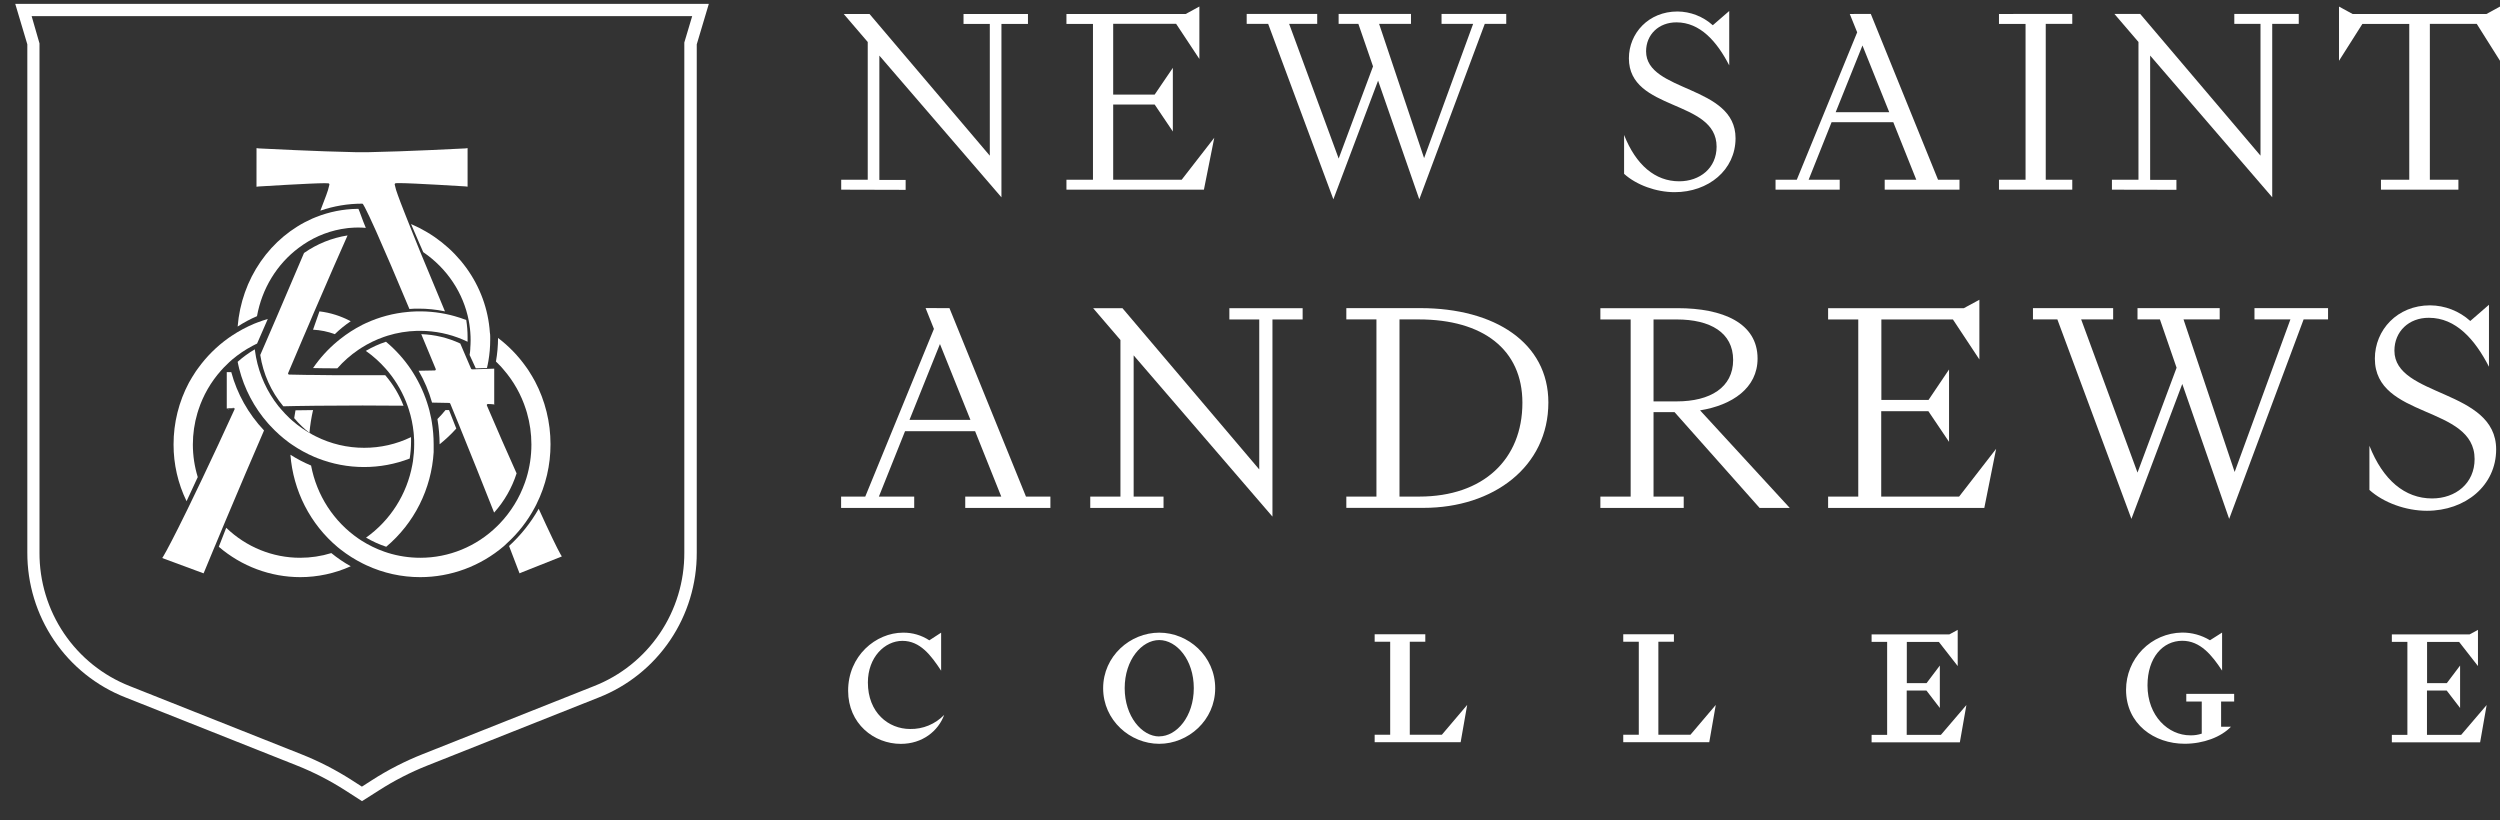 <svg width="256" height="84" viewBox="0 0 256 84" fill="none" xmlns="http://www.w3.org/2000/svg">
<rect x="0" y="0" width="256" height="84" fill="#333333" stroke="none"/>
<path d="M23.491 41.919C23.476 41.919 23.463 41.896 23.443 41.893C23.2 41.901 23.425 41.911 23.491 41.919Z" fill="white"/>
<path d="M86.139 19.423V18.405H88.856V4.301L86.397 1.431H89.038L101.356 15.943V2.45H98.665V1.431H105.263V2.45H102.547V20.205L90.046 5.693V18.423H92.738V19.441L86.139 19.423Z" fill="white"/>
<path d="M120.099 6.948V13.466L118.236 10.701H113.99V18.405H121.004L124.342 14.105L123.281 19.423H109.204V18.405H111.92V2.45H109.204V1.431H121.418L122.816 0.667V6.037L120.435 2.439H113.99V9.688H118.236L120.099 6.948Z" fill="white"/>
<path d="M137.08 16.236L140.598 6.798L139.097 2.445H137.075V1.426H144.485V2.445H141.22L145.827 16.192L150.849 2.445H147.614V1.426H154.239V2.445H152.04L145.335 20.409L141.116 8.259L136.537 20.409L129.86 2.445H127.661V1.426H134.882V2.445H132.008L137.08 16.236Z" fill="white"/>
<path d="M168.559 5.26C168.559 9.459 177.72 8.702 177.72 14.151C177.72 17.409 174.94 19.678 171.483 19.678C169.595 19.678 167.575 18.947 166.307 17.802V13.822C167.522 16.898 169.491 18.565 171.948 18.565C174.071 18.565 175.779 17.211 175.779 15.021C175.779 10.146 166.799 11.424 166.799 5.973C166.799 3.394 168.821 1.177 171.768 1.177C173.105 1.186 174.393 1.687 175.39 2.585L177.073 1.126V6.694C175.81 4.244 174.096 2.289 171.665 2.289C169.853 2.289 168.559 3.539 168.559 5.26Z" fill="white"/>
<path d="M191.57 1.426L198.455 18.405H200.653V19.423H192.993V18.405H196.228L193.873 12.514H187.554L185.204 18.405H188.386V19.423H181.815V18.405H183.991L190.175 3.31L189.417 1.431L191.57 1.426ZM193.458 11.49L190.716 4.657L187.974 11.488L193.458 11.49Z" fill="white"/>
<path d="M212.201 1.426V2.445H209.484V18.405H212.201V19.423H204.695V18.405H207.417V2.45H204.695V1.431L212.201 1.426Z" fill="white"/>
<path d="M216.262 19.423V18.405H218.979V4.3L216.515 1.426H219.156L231.475 15.938V2.445H228.793V1.426H235.392V2.445H232.675V20.2L220.175 5.688V18.418H222.866V19.436L216.262 19.423Z" fill="white"/>
<path d="M239.514 6.225V0.673L240.912 1.436H254.605L256 0.673V6.225L253.619 2.445H248.817V18.405H251.741V19.423H243.811V18.405H246.709V2.45H241.907L239.514 6.225Z" fill="white"/>
<path d="M97.224 31.552L105.059 50.85H107.561V52.011H98.841V50.855H102.531L99.852 44.157H92.675L89.996 50.855H93.615V52.011H86.129V50.855H88.601L95.634 33.68L94.78 31.547L97.224 31.552ZM99.372 42.993L96.251 35.228L93.132 42.993H99.372Z" fill="white"/>
<path d="M111.642 52.011V50.855H114.733V34.816L111.936 31.557H114.938L128.947 48.07V32.713H125.887V31.557H133.39V32.713H130.299V52.899L116.086 36.389V50.855H119.146V52.011H111.642Z" fill="white"/>
<path d="M158.553 41.216C158.553 47.767 152.96 52.006 145.749 52.006H137.864V50.85H140.947V32.708H137.864V31.552H145.446C153.078 31.552 158.553 35.109 158.553 41.216ZM143.308 32.708V50.85H145.33C151.901 50.85 155.894 47.031 155.894 41.244C155.894 35.791 151.863 32.708 145.279 32.708H143.308Z" fill="white"/>
<path d="M172.413 52.011H163.878V50.855H166.979V32.713H163.878V31.557H171.794C176.414 31.557 179.975 33.067 179.975 36.715C179.975 39.737 177.384 41.486 174.088 42.021L183.27 52.011H180.182L171.47 42.199H169.322V50.855H172.413V52.011ZM169.322 41.102H171.705C175.12 41.102 177.473 39.678 177.473 36.863C177.473 34.047 175.12 32.713 171.705 32.713H169.322V41.102Z" fill="white"/>
<path d="M199.582 37.835V45.246L197.464 42.105H192.637V50.85H200.613L204.404 45.959L203.193 52.011H187.198V50.855H190.286V32.713H187.198V31.557H201.098L202.688 30.697V36.807L199.981 32.715H192.652V40.956H197.479L199.582 37.835Z" fill="white"/>
<path d="M218.881 48.391L222.882 37.657L221.176 32.708H218.881V31.552H227.297V32.708H223.592L228.828 48.33L234.538 32.708H230.858V31.552H238.392V32.708H235.89L228.267 53.134L223.465 39.317L218.256 53.134L210.674 32.708H208.175V31.552H216.386V32.708H213.111L218.881 48.391Z" fill="white"/>
<path d="M245.188 35.908C245.188 40.682 255.606 39.821 255.606 46.018C255.606 49.725 252.457 52.304 248.514 52.304C246.363 52.304 244.068 51.471 242.628 50.168V45.646C244.01 49.144 246.247 51.041 249.042 51.041C251.456 51.041 253.399 49.498 253.399 47.008C253.399 41.466 243.186 42.917 243.186 36.723C243.186 33.787 245.481 31.267 248.837 31.267C250.358 31.277 251.823 31.847 252.957 32.868L254.87 31.208V37.553C253.427 34.752 251.486 32.542 248.719 32.542C246.659 32.53 245.188 33.953 245.188 35.908Z" fill="white"/>
<path d="M92.473 64.784C93.427 64.771 94.363 65.045 95.162 65.57L96.372 64.784V68.679C95.336 67.108 94.224 65.624 92.409 65.624C90.595 65.624 88.871 67.307 88.871 69.888C88.871 72.966 90.971 74.649 93.198 74.649C93.846 74.661 94.49 74.539 95.089 74.291C95.688 74.043 96.231 73.673 96.683 73.206C96.079 74.858 94.457 76.172 92.245 76.172C89.49 76.172 86.849 74.104 86.849 70.739C86.839 67.157 89.687 64.784 92.473 64.784Z" fill="white"/>
<path d="M118.706 76.166C115.729 76.166 112.962 73.763 112.962 70.476C112.962 67.19 115.729 64.784 118.706 64.784C121.684 64.784 124.436 67.19 124.436 70.476C124.436 73.763 121.671 76.166 118.706 76.166ZM118.706 75.403C120.488 75.403 122.245 73.366 122.245 70.466C122.245 67.566 120.493 65.542 118.706 65.542C116.92 65.542 115.168 67.564 115.168 70.466C115.168 73.368 116.937 75.413 118.706 75.413V75.403Z" fill="white"/>
<path d="M140.765 65.716V64.952H145.951V65.716H144.362V75.237H147.647L150.24 72.182L149.57 76.001H140.765V75.237H142.355V65.716H140.765Z" fill="white"/>
<path d="M166.221 65.716V64.952H171.409V65.716H169.817V75.237H173.103L175.696 72.182L175.029 76.001H166.221V75.237H167.813V65.716H166.221Z" fill="white"/>
<path d="M198.639 68.152V72.495L197.269 70.713H195.247V75.25H198.748L201.359 72.195L200.689 76.014H191.651V75.25H193.243V65.728H191.651V64.964H199.61L200.469 64.499V68.203L198.543 65.736H195.258V69.952H197.279L198.639 68.152Z" fill="white"/>
<path d="M223.875 71.838V71.054H228.778V71.838H227.441V74.415H228.452C227.441 75.472 225.634 76.161 223.708 76.161C220.589 76.161 217.708 74.142 217.708 70.632C217.708 69.093 218.309 67.616 219.381 66.521C220.453 65.425 221.91 64.798 223.438 64.776C224.446 64.767 225.437 65.039 226.301 65.563L227.542 64.776V68.671C226.508 67.1 225.315 65.616 223.468 65.616C221.464 65.616 219.904 67.347 219.904 70.184C219.904 73.328 222.037 75.298 224.282 75.298C224.681 75.31 225.08 75.25 225.459 75.123V71.836L223.875 71.838Z" fill="white"/>
<path d="M251.913 68.152V72.495L250.543 70.713H248.522V75.25H252.024L254.633 72.195L253.965 76.014H244.925V75.25H246.517V65.728H244.925V64.964H252.884L253.743 64.499V68.203L251.817 65.736H248.532V69.952H250.554L251.913 68.152Z" fill="white"/>
<path d="M37.07 82.037L35.375 80.947C33.801 79.935 32.135 79.079 30.398 78.388L12.839 71.414C9.871 70.25 7.324 68.21 5.532 65.563C3.74 62.915 2.787 59.784 2.798 56.581V4.541L1.561 0.393H72.585L71.347 4.541V56.589C71.36 59.792 70.407 62.923 68.615 65.571C66.824 68.218 64.277 70.258 61.31 71.422L43.748 78.397C42.012 79.087 40.346 79.943 38.774 80.955L37.07 82.037ZM3.24 1.654L4.044 4.443V56.587C4.031 59.538 4.907 62.423 6.557 64.864C8.207 67.304 10.554 69.184 13.288 70.256L30.85 77.231C32.662 77.949 34.4 78.843 36.041 79.898L37.059 80.551L38.077 79.898C39.717 78.841 41.456 77.948 43.268 77.231L60.827 70.256C63.562 69.185 65.909 67.305 67.56 64.865C69.211 62.424 70.088 59.538 70.074 56.587V4.354L70.879 1.654H3.24Z" fill="white"/>
<path d="M50.197 34.433V34.556C50.197 34.65 50.197 34.742 50.197 34.83C50.196 35.548 50.133 36.264 50.011 36.972C49.988 37.095 49.965 37.221 49.939 37.344C49.913 37.467 49.89 37.571 49.865 37.683L48.719 37.716C48.507 37.256 48.295 36.797 48.089 36.348C48.106 36.236 48.121 36.124 48.135 36.009C48.15 35.894 48.152 35.826 48.158 35.736V35.645C48.178 35.372 48.192 35.112 48.192 34.844C48.193 34.294 48.149 33.746 48.064 33.203C48.044 33.074 48.021 32.948 47.998 32.822C47.453 30 45.783 27.489 43.339 25.82C43.176 25.456 43.053 25.144 42.935 24.901L42.835 24.665C42.549 24.025 42.311 23.454 42.091 22.942C44.366 23.916 46.32 25.465 47.743 27.421C49.165 29.378 50.002 31.668 50.162 34.045C50.188 34.182 50.194 34.302 50.197 34.433Z" fill="white"/>
<path d="M50.606 41.452V41.413C50.393 41.385 50.179 41.371 49.965 41.37C49.946 41.37 49.926 41.375 49.909 41.384C49.891 41.393 49.876 41.406 49.863 41.421C49.854 41.439 49.849 41.459 49.849 41.479C49.849 41.5 49.854 41.52 49.863 41.537C50.92 44.004 51.938 46.346 52.899 48.473C52.421 49.965 51.636 51.335 50.597 52.49C49.38 49.407 48.183 46.417 47.035 43.597L46.108 41.334C46.099 41.312 46.085 41.294 46.066 41.281C46.047 41.268 46.026 41.261 46.003 41.26L44.242 41.226C43.92 40.083 43.457 38.987 42.863 37.965L44.518 37.934C44.537 37.934 44.556 37.929 44.572 37.92C44.589 37.91 44.602 37.897 44.612 37.88C44.621 37.862 44.626 37.843 44.626 37.823C44.626 37.804 44.621 37.784 44.612 37.767C44.085 36.494 43.594 35.314 43.136 34.217C44.516 34.264 45.874 34.59 47.132 35.176L48.235 37.75C48.246 37.771 48.262 37.788 48.281 37.801C48.3 37.814 48.323 37.822 48.346 37.823L50.608 37.75V41.427C50.719 41.435 50.606 41.452 50.606 41.452Z" fill="white"/>
<path d="M46.723 43.884C46.197 44.469 45.627 45.007 45.017 45.492C45.01 44.626 44.935 43.762 44.793 42.909C45.083 42.62 45.359 42.314 45.618 41.993H45.981C46.226 42.634 46.473 43.265 46.723 43.884Z" fill="white"/>
<path d="M34.286 34.217C33.561 33.951 32.811 33.798 32.055 33.761L32.712 31.884C33.816 32.014 34.897 32.355 35.915 32.896C35.342 33.278 34.797 33.72 34.286 34.217Z" fill="white"/>
<path d="M37.098 33.265C37.221 33.202 37.348 33.142 37.477 33.084C38.838 32.459 40.294 32.072 41.782 31.941L42.124 31.912C43.472 31.824 44.826 31.942 46.14 32.264L46.538 32.37C46.94 32.481 47.347 32.616 47.743 32.77C47.835 33.348 47.881 33.932 47.881 34.517C47.881 34.677 47.881 34.837 47.881 34.994L47.836 34.974C47.69 34.903 47.541 34.834 47.389 34.771C46.018 34.186 44.546 33.882 43.059 33.879H42.706C41.681 33.905 40.664 34.072 39.684 34.377C39.555 34.417 39.428 34.46 39.299 34.505C38.491 34.788 37.716 35.164 36.991 35.626C36.885 35.695 36.778 35.763 36.674 35.835C35.89 36.37 35.174 37.001 34.543 37.716C33.714 37.716 32.883 37.716 32.055 37.69C32.753 36.672 33.585 35.756 34.529 34.968L34.784 34.76L34.843 34.714C35.546 34.156 36.301 33.671 37.098 33.265Z" fill="white"/>
<path d="M32.266 31.723L32.124 32.048C31.847 32.725 31.528 33.441 31.207 34.201L31.06 34.541C30.581 35.655 30.064 36.872 29.51 38.192C29.501 38.209 29.496 38.227 29.496 38.246C29.496 38.265 29.501 38.284 29.51 38.301C29.52 38.317 29.533 38.331 29.55 38.34C29.566 38.35 29.585 38.356 29.604 38.356L31.478 38.393H31.866C32.751 38.393 33.638 38.418 34.523 38.423H34.964C36.467 38.423 37.967 38.423 39.45 38.423C40.246 39.349 40.879 40.405 41.319 41.545C38.529 41.517 35.726 41.515 32.97 41.545H32.615L30.325 41.576L29.011 41.604C27.761 40.101 26.945 38.284 26.651 36.349L27.178 35.134C27.572 34.221 27.96 33.33 28.328 32.469L28.492 32.087C29.584 29.55 30.524 27.353 31.132 25.905C32.463 24.973 33.987 24.359 35.59 24.108C34.761 25.952 33.652 28.512 32.266 31.723Z" fill="white"/>
<path d="M32.055 41.993C31.881 42.754 31.758 43.534 31.688 44.325C31.131 43.894 30.607 43.388 30.125 42.816C30.164 42.545 30.209 42.278 30.258 42.016L32.055 41.993Z" fill="white"/>
<path d="M28.505 41.582C28.594 41.692 28.682 41.8 28.782 41.907C29.059 42.233 29.354 42.542 29.665 42.835C29.762 42.925 29.861 43.013 29.961 43.1C30.589 43.645 31.274 44.118 32.003 44.511L32.331 44.681C33.873 45.457 35.571 45.858 37.291 45.855C38.951 45.859 40.592 45.485 42.091 44.76C42.091 44.915 42.091 45.07 42.091 45.225C42.09 45.805 42.044 46.383 41.952 46.955C40.459 47.531 38.876 47.825 37.28 47.824C35.647 47.825 34.028 47.517 32.505 46.916L32.184 46.786C31.392 46.447 30.633 46.031 29.92 45.544C29.828 45.482 29.739 45.417 29.642 45.352L29.573 45.301C28.892 44.8 28.259 44.233 27.684 43.608L27.65 43.572C27.581 43.498 27.512 43.425 27.445 43.349C26.032 41.746 25.018 39.822 24.488 37.739C24.468 37.663 24.451 37.587 24.435 37.51L24.41 37.403C24.385 37.285 24.357 37.169 24.335 37.05C24.877 36.565 25.465 36.137 26.091 35.772C26.091 35.84 26.111 35.907 26.119 35.975C26.147 36.178 26.18 36.379 26.216 36.576C26.568 38.409 27.353 40.127 28.505 41.582Z" fill="white"/>
<path d="M42.222 47.599C42.245 47.473 42.268 47.347 42.288 47.22C42.37 46.65 42.412 46.075 42.413 45.499C42.413 45.212 42.413 44.925 42.381 44.655V44.598C42.381 44.495 42.367 44.394 42.356 44.294C42.275 43.492 42.111 42.702 41.864 41.935C41.828 41.823 41.791 41.709 41.751 41.597C41.301 40.321 40.635 39.135 39.782 38.09C39.694 37.984 39.6 37.878 39.498 37.758C38.892 37.069 38.208 36.455 37.459 35.93C38.112 35.545 38.804 35.231 39.524 34.994C40.516 35.821 41.386 36.787 42.106 37.864C42.16 37.944 42.211 38.024 42.262 38.108L42.316 38.191C42.996 39.278 43.521 40.456 43.876 41.691L43.898 41.772C43.924 41.855 43.947 41.938 43.969 42.024C44.04 42.311 44.1 42.581 44.157 42.862C44.179 42.988 44.202 43.111 44.222 43.238C44.343 43.98 44.405 44.732 44.407 45.484C44.407 45.593 44.407 45.703 44.407 45.812V45.906C44.407 46.038 44.407 46.167 44.407 46.299C44.294 48.164 43.805 49.985 42.97 51.651C42.135 53.318 40.971 54.794 39.549 55.989C38.831 55.75 38.139 55.437 37.484 55.053C39.968 53.29 41.669 50.614 42.222 47.599Z" fill="white"/>
<path d="M26.268 15.166L26.494 15.197C26.513 15.197 32.734 15.52 36.354 15.582H37.797C41.414 15.52 47.636 15.2 47.655 15.197L47.881 15.166V19.115L47.66 19.087C47.633 19.087 42.255 18.75 40.91 18.75C40.723 18.75 40.597 18.75 40.521 18.764C40.505 18.766 40.49 18.77 40.476 18.778C40.462 18.786 40.45 18.796 40.44 18.809C40.43 18.822 40.423 18.836 40.42 18.852C40.416 18.867 40.415 18.883 40.418 18.899C40.495 19.268 40.603 19.629 40.739 19.979C40.886 20.395 41.096 20.939 41.436 21.806L41.594 22.205C41.798 22.721 42.029 23.302 42.293 23.959L43.05 25.836C43.627 27.239 44.522 29.4 45.565 31.884C44.669 31.696 43.757 31.602 42.843 31.604C42.571 31.604 42.271 31.604 41.923 31.64C40.532 28.312 39.411 25.696 38.594 23.866L38.439 23.518C37.963 22.455 37.601 21.688 37.364 21.242C37.282 21.091 37.223 20.981 37.168 20.897C37.156 20.882 37.141 20.87 37.123 20.863C37.105 20.855 37.086 20.853 37.067 20.855C35.619 20.856 34.179 21.098 32.805 21.571C33.077 20.883 33.268 20.375 33.407 19.988C33.542 19.637 33.65 19.276 33.731 18.907C33.733 18.891 33.732 18.875 33.727 18.86C33.723 18.844 33.716 18.83 33.706 18.817C33.697 18.805 33.685 18.794 33.671 18.786C33.658 18.779 33.643 18.774 33.627 18.773C33.548 18.773 33.426 18.759 33.235 18.759C31.893 18.759 26.513 19.093 26.488 19.095L26.265 19.123L26.268 15.166Z" fill="white"/>
<path d="M31.97 22.389L32.358 22.229C33.711 21.692 35.143 21.406 36.589 21.387H36.704C36.78 21.552 36.872 21.808 36.979 22.097C37.11 22.455 37.268 22.887 37.459 23.334C36.936 23.288 36.41 23.288 35.887 23.334C35.769 23.334 35.651 23.356 35.533 23.369C33.94 23.56 32.41 24.132 31.061 25.041C30.901 25.148 30.746 25.258 30.594 25.374C28.36 27.039 26.826 29.549 26.316 32.376C25.628 32.67 24.965 33.026 24.335 33.439C24.527 31.041 25.34 28.743 26.686 26.795C28.032 24.847 29.859 23.324 31.97 22.389Z" fill="white"/>
<path d="M19.35 39.18C19.457 38.986 19.565 38.794 19.678 38.616C19.791 38.439 19.924 38.216 20.057 38.021L20.239 37.768L20.284 37.706C21.141 36.516 22.188 35.474 23.384 34.621L23.437 34.584C23.528 34.52 23.618 34.452 23.72 34.39C24.448 33.904 25.222 33.488 26.03 33.149L26.313 33.039L26.387 33.011C26.727 32.882 27.075 32.763 27.423 32.662L26.325 35.182L26.16 35.261C26.053 35.315 25.945 35.368 25.841 35.425C25.097 35.819 24.399 36.291 23.757 36.834C23.661 36.919 23.562 37.001 23.474 37.088C23.285 37.263 23.101 37.443 22.922 37.63C22.823 37.737 22.721 37.844 22.625 37.954C21.59 39.119 20.805 40.484 20.321 41.963C20.284 42.073 20.247 42.183 20.216 42.296C19.907 43.341 19.75 44.425 19.749 45.515C19.749 46.647 19.918 47.772 20.25 48.854C19.837 49.754 19.454 50.577 19.104 51.323C18.223 49.513 17.768 47.527 17.773 45.515C17.769 43.307 18.31 41.131 19.35 39.18Z" fill="white"/>
<path d="M21.933 56.097C21.443 57.282 21.11 58.096 20.986 58.382L20.846 58.71L16.847 57.231L16.615 57.137L16.746 56.928C17.043 56.44 17.933 54.743 19.032 52.493L19.216 52.119C19.612 51.313 20.044 50.418 20.511 49.431L20.73 48.974C21.779 46.773 22.883 44.405 24.011 41.932C24.021 41.914 24.027 41.894 24.027 41.873C24.027 41.853 24.021 41.833 24.011 41.815C23.999 41.798 23.982 41.785 23.963 41.775C23.944 41.766 23.923 41.761 23.901 41.76C23.492 41.76 24.377 41.789 23.723 41.803C23.555 41.795 23.387 41.806 23.221 41.835V38.105H23.682C24.28 40.328 25.432 42.379 27.037 44.079C25.799 46.935 24.495 49.988 23.162 53.164L23.014 53.515C22.666 54.346 22.352 55.097 22.081 55.749L21.933 56.097Z" fill="white"/>
<path d="M30.739 59.099C27.694 59.094 24.746 57.995 22.405 55.991C22.635 55.398 22.889 54.749 23.165 54.045C25.219 56.022 27.927 57.12 30.739 57.116C31.819 57.116 32.893 56.955 33.928 56.636C34.551 57.144 35.216 57.596 35.915 57.986C34.282 58.72 32.52 59.099 30.739 59.099Z" fill="white"/>
<path d="M51.615 55.91C49.212 57.968 46.175 59.097 43.036 59.099C41.135 59.102 39.255 58.688 37.524 57.885C37.395 57.825 37.269 57.764 37.146 57.702C36.347 57.303 35.589 56.825 34.883 56.273L34.808 56.213L34.569 56.021C33.182 54.857 32.039 53.419 31.209 51.794C30.38 50.17 29.879 48.391 29.739 46.565C30.412 46.995 31.12 47.364 31.855 47.671C32.14 49.184 32.716 50.623 33.549 51.908C34.383 53.193 35.457 54.296 36.711 55.155C36.815 55.227 36.922 55.295 37.028 55.364C37.754 55.823 38.526 56.199 39.333 56.484C39.462 56.527 39.588 56.573 39.717 56.613C40.793 56.947 41.911 57.116 43.036 57.116C45.969 57.119 48.788 55.961 50.9 53.887C50.987 53.804 51.071 53.721 51.155 53.632C52.309 52.431 53.196 50.99 53.754 49.409C53.807 49.254 53.858 49.103 53.908 48.946C54.245 47.835 54.416 46.679 54.416 45.516C54.416 44.414 54.261 43.316 53.956 42.259C53.922 42.144 53.889 42.033 53.852 41.921C53.375 40.425 52.601 39.045 51.579 37.866C51.483 37.755 51.385 37.646 51.298 37.538C51.133 37.36 50.962 37.186 50.785 37.02C50.925 36.223 50.997 35.415 51.001 34.606C52.1 35.44 53.067 36.44 53.869 37.572L53.925 37.652C53.981 37.729 54.037 37.809 54.091 37.889C54.222 38.086 54.346 38.289 54.466 38.492C54.587 38.695 54.688 38.875 54.791 39.064C55.829 41.04 56.372 43.246 56.373 45.488C56.378 47.611 55.89 49.704 54.949 51.598L54.901 51.698L54.761 51.966C54.019 53.362 53.041 54.614 51.873 55.664L51.615 55.91Z" fill="white"/>
<path d="M53.411 58.619L53.201 58.71L53.038 58.289C52.898 57.925 52.582 57.093 52.127 55.908C53.326 54.813 54.351 53.528 55.163 52.101C56.24 54.463 57.09 56.232 57.394 56.75L57.531 56.98L53.411 58.619Z" fill="white"/>
</svg>
